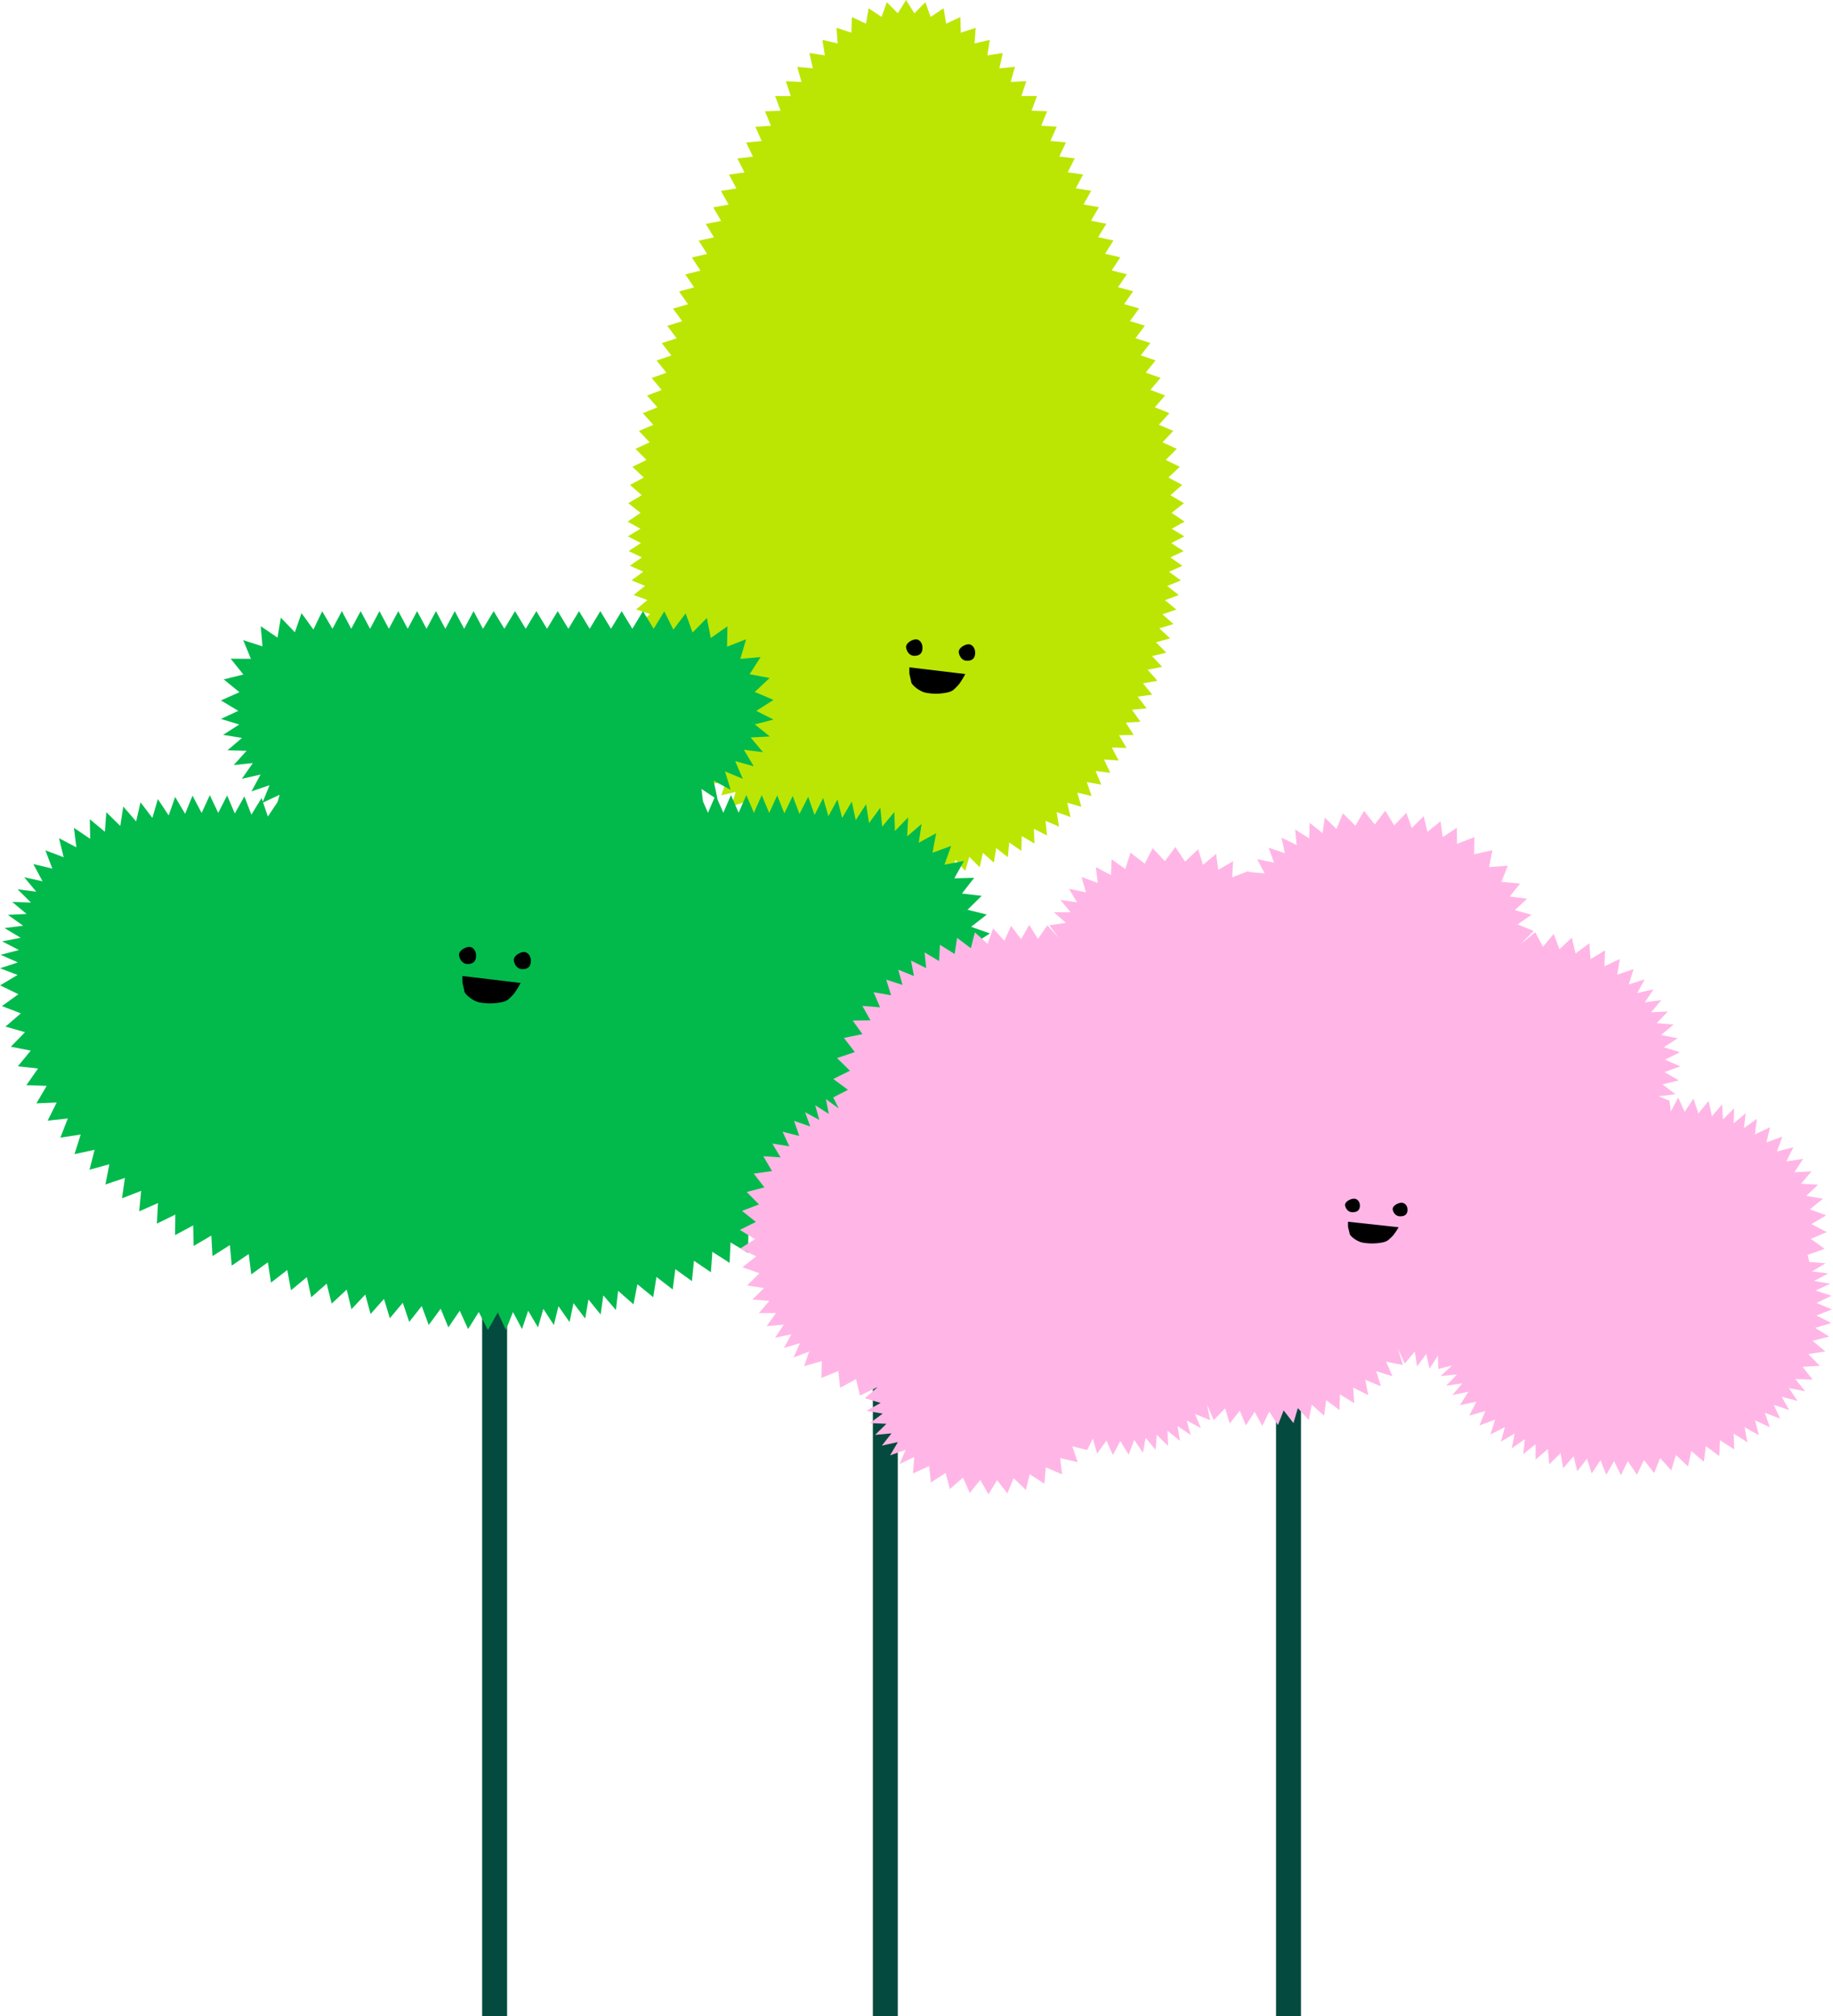<svg width="441" height="485" viewBox="0 0 441 485" fill="none" xmlns="http://www.w3.org/2000/svg">
<path d="M213 127L213 485" stroke="#054A3E" stroke-width="6"/>
<path d="M285 125.469L281.908 127.193L284.938 129.021L281.795 130.643L284.764 132.563L281.569 134.087L284.482 136.1L281.246 137.527L284.097 139.621L280.815 140.951L283.605 143.132L280.292 144.37L283.015 146.628L279.662 147.763L282.318 150.103L278.933 151.14L281.518 153.563L278.103 154.492L280.61 156.992L277.169 157.814L279.595 160.396L276.128 161.104L278.467 163.763L274.979 164.359L277.226 167.095L273.718 167.562L275.862 170.38L272.338 170.719L274.379 173.614L270.846 173.819L272.764 176.792L269.226 176.848L271.021 179.902L267.482 179.805L269.138 182.936L265.61 182.679L267.113 185.883L263.6 185.451L264.944 188.732L261.462 188.116L262.631 191.463L259.185 190.662L260.164 194.065L256.769 193.074L257.554 196.529L254.221 195.333L254.795 198.829L251.544 197.438L251.897 200.959L248.744 199.363L248.872 202.9L245.821 201.103L245.723 204.645L242.8 202.653L242.472 206.18L239.677 203.998L239.123 207.499L236.477 205.143L235.703 208.603L233.21 206.087L232.221 209.486L229.887 206.827L228.697 210.163L226.523 207.371L225.144 210.636L223.128 207.725L221.574 210.908L219.708 207.894L217.995 211L216.287 207.894L214.426 210.908L212.882 207.72L210.856 210.625L209.497 207.355L207.313 210.143L206.138 206.801L203.795 209.455L202.826 206.046L200.323 208.546L199.569 205.086L196.913 207.427L196.385 203.926L193.579 206.087L193.277 202.556L190.344 204.532L190.272 200.99L187.21 202.771L187.364 199.234L184.2 200.815L184.579 197.294L181.323 198.675L181.918 195.184L178.579 196.36L179.379 192.91L175.985 193.896L176.98 190.498L173.528 191.293L174.708 187.951L171.226 188.562L172.574 185.287L169.062 185.724L170.569 182.52L167.041 182.787L168.692 179.656L165.159 179.759L166.949 176.704L163.41 176.663L165.323 173.686L161.79 173.496L163.821 170.596L160.297 170.272L162.431 167.449L158.923 166.997L161.159 164.256L157.667 163.681L159.995 161.017L156.528 160.324L158.938 157.737L155.497 156.936L157.99 154.426L154.569 153.512L157.144 151.084L153.754 150.067L156.4 147.716L153.041 146.597L155.754 144.328L152.431 143.112L155.21 140.92L151.928 139.606L154.774 137.501L151.528 136.084L154.436 134.067L151.236 132.553L154.205 130.628L151.056 129.016L154.087 127.188L151 125.469L154.113 123.359L151.159 121.033L154.4 119.119L151.564 116.639L154.887 114.873L152.149 112.286L155.533 110.633L152.877 107.959L156.303 106.403L153.718 103.662L157.18 102.189L154.651 99.391L158.149 97.99L155.677 95.146L159.2 93.811L156.785 90.921L160.328 89.648L157.964 86.717L161.528 85.506L159.215 82.534L162.8 81.379L160.533 78.37L164.133 77.272L161.913 74.228L165.533 73.191L163.364 70.111L166.995 69.125L164.872 66.014L168.523 65.091L166.451 61.944L170.113 61.076L168.092 57.894L171.769 57.088L169.805 53.874L173.497 53.13L171.59 49.88L175.292 49.208L173.446 45.923L177.164 45.322L175.385 42.001L179.113 41.477L177.405 38.115L181.144 37.679L179.513 34.28L183.262 33.931L181.723 30.497L185.482 30.251L184.046 26.77L187.81 26.642L186.487 23.11L190.256 23.12L189.072 19.543L192.831 19.707L191.81 16.083L195.559 16.432L194.733 12.756L198.451 13.326L197.867 9.604L201.533 10.446L201.256 6.689L204.831 7.869L204.949 4.102L208.354 5.693L208.979 1.981L212.097 4.081L213.359 0.529L216.01 3.193L217.995 0L219.985 3.193L222.636 0.534L223.897 4.081L227.02 1.981L227.641 5.698L231.051 4.102L231.164 7.869L234.738 6.694L234.462 10.446L238.128 9.604L237.544 13.326L241.262 12.756L240.436 16.432L244.185 16.078L243.159 19.707L246.918 19.537L245.733 23.115L249.497 23.105L248.179 26.632L251.938 26.755L250.503 30.235L254.256 30.471L252.718 33.911L256.467 34.255L254.841 37.653L258.579 38.089L256.872 41.446L260.595 41.97L258.815 45.291L262.533 45.892L260.687 49.177L264.39 49.844L262.482 53.094L266.174 53.833L264.205 57.052L267.882 57.852L265.867 61.035L269.528 61.903L267.456 65.049L271.108 65.973L268.985 69.089L272.621 70.07L270.446 73.15L274.067 74.192L271.851 77.236L275.451 78.335L273.185 81.348L276.769 82.503L274.456 85.475L278.02 86.686L275.661 89.623L279.205 90.896L276.79 93.791L280.308 95.126L277.841 97.975L281.338 99.376L278.815 102.174L282.277 103.652L279.692 106.393L283.118 107.959L280.461 110.628L283.846 112.281L281.108 114.868L284.431 116.639L281.595 119.119L284.836 121.033L281.877 123.364L285 125.469Z" fill="#BBE603"/>
<path d="M221.944 155.792C221.944 156.871 221.51 157.766 219.972 157.749C218.885 157.749 218.197 156.854 218.001 155.792C217.839 154.937 218.908 154.07 219.972 153.835C221.198 153.542 221.944 154.684 221.944 155.792Z" fill="black"/>
<path d="M234.615 156.98C234.615 158.062 234.181 158.96 232.643 158.937C231.555 158.937 230.873 158.045 230.671 156.98C230.514 156.122 231.579 155.253 232.643 155.017C233.869 154.746 234.615 155.892 234.615 156.98Z" fill="black"/>
<path d="M218.777 160.522L232.239 162.13C232.239 162.13 231.092 164.343 230.318 165.041C229.543 165.74 229.36 166.346 227.496 166.649C225.963 166.931 224.393 166.931 222.861 166.649C221.14 166.387 219.305 164.651 219.247 164.133C219.19 163.615 218.76 162.223 218.777 161.873C218.794 161.524 218.777 160.522 218.777 160.522Z" fill="black"/>
<path d="M119 302L119 485" stroke="#054A3E" stroke-width="6"/>
<path d="M70.411 196.26L67.07 192.494L64.444 196.409L62.936 191.942L60.48 195.963L58.795 191.56L56.495 195.666L54.647 191.333L52.502 195.531L50.478 191.277L48.51 195.552L46.316 191.39L44.539 195.751L42.139 191.695L40.582 196.14L37.977 192.211L36.66 196.742L33.808 192.976L32.753 197.577L29.66 194.009L28.938 198.674L25.575 195.361L25.235 200.069L21.604 197.053L21.703 201.774L17.789 199.127L18.376 203.813L14.193 201.619L15.325 206.206L10.908 204.528L12.593 208.938L8.006 207.827L10.236 211.989L5.819 211.012L8.728 214.481L4.24 213.914L7.447 217.1L2.931 216.944L6.399 219.839L1.883 220.059L5.578 222.671L1.09 223.237L4.962 225.566L0.524 226.436L4.545 228.518L0.163 229.664L4.304 231.498L0 232.899L4.226 234.513L0.028 237.012L4.424 239.15L0.46 242.002L5.019 243.751L1.317 246.936L6.017 248.281L2.605 251.778L7.397 252.712L4.29 256.485L9.146 257.023L6.35 261.03L11.234 261.193L8.756 265.397L13.633 265.192L11.46 269.567L16.316 269.036L14.518 273.651L19.417 272.894L17.916 277.615L22.758 276.567L21.54 281.367L26.311 280.043L25.363 284.906L30.056 283.335L29.348 288.24L33.963 286.449L33.482 291.376L38.012 289.38L37.743 294.328L42.189 292.147L42.111 297.102L46.478 294.759L46.578 299.707L50.846 297.202L51.122 302.142L55.305 299.488L55.751 304.422L59.843 301.633L60.444 306.545L64.444 303.629L65.201 308.52L69.109 305.484L70.015 310.354L73.83 307.197L74.878 312.038L78.601 308.768L79.79 313.574L83.415 310.198L84.554 314.912L87.881 311.387L89.156 316.066L92.383 312.442L93.792 317.085L96.906 313.369L98.457 317.97L101.458 314.162L103.15 318.706L106.024 314.799L107.871 319.287L110.611 315.28L112.614 319.697L115.191 315.585L117.385 319.91L119.771 315.698L121.717 319.91L123.423 315.592L125.589 319.697L127.069 315.295L129.44 319.294L130.721 314.827L133.255 318.721L134.36 314.204L137.035 318.006L137.977 313.454L140.787 317.156L141.58 312.576L144.503 316.186L145.155 311.585L148.184 315.111L148.708 310.495L152.41 313.737L153.352 308.91L157.16 312.024L157.939 307.161L161.846 310.163L162.476 305.278L166.468 308.159L166.964 303.261L171.034 306.029L171.388 301.116L175.536 303.763L175.755 298.844L179.974 301.378L180.059 296.458L184.349 298.872L184.299 293.952L188.299 296.465L187.782 291.765L191.845 294.186L191.215 289.5L195.335 291.829L194.599 287.157L198.768 289.38L197.919 284.729L202.145 286.853L201.168 282.223L205.45 284.226L204.353 279.632L208.685 281.522L207.461 276.95L211.849 278.712L210.483 274.189L214.667 276.065L212.918 271.825L217.151 273.587L215.29 269.397L219.572 271.032L217.576 266.905L221.908 268.406L219.785 264.343L224.166 265.695L221.901 261.709L226.325 262.898L223.904 259.005L228.378 260.01L225.794 256.223L230.303 257.037L227.55 253.378L231.995 254.142L228.973 250.794L233.453 251.353L230.268 248.154L234.77 248.479L231.415 245.457L235.924 245.52L232.392 242.71L236.901 242.484L233.192 239.921L237.672 239.383L233.779 237.097L238.21 236.219L234.147 234.244L238.486 233.005L234.275 231.384L238.486 229.105L234.126 227.123L238.154 224.532L233.645 222.933L237.417 219.981L232.774 218.841L236.186 215.486L231.436 214.927L234.374 211.154L229.596 211.274L231.924 207.098L227.224 207.982L228.845 203.48L224.35 205.116L225.235 200.415L221.045 202.709L221.724 198.193L218.256 201.173L218.496 196.607L215.311 199.884L215.176 195.312L212.246 198.83L211.793 194.278L209.089 197.973L208.374 193.45L205.875 197.287L204.934 192.806L202.605 196.749L201.486 192.31L199.306 196.331L198.039 191.935L195.979 196.027L194.443 191.659L192.348 195.786L190.713 191.461L188.709 195.63L186.989 191.333L185.057 195.538L183.273 191.263L181.383 195.496L179.564 191.241L177.709 195.489L175.862 191.241L174.028 195.496L172.16 191.256L170.333 195.51L168.472 191.27L164.508 193.273L169.321 194.391L168.769 189.783L172.648 192.332L171.699 187.787L175.784 189.981L174.432 185.55L178.707 187.334L176.881 183.073L181.348 184.326L178.969 180.347L183.57 180.935L180.59 177.389L185.22 177.155L181.61 174.246L186.097 173.078L181.956 170.989L186.104 168.356L181.588 166.438L185.17 163.083L180.35 162.177L182.997 158.05L178.12 158.474L179.5 153.774L174.927 155.544L175.019 150.645L171.006 153.463L170.064 148.649L166.624 152.146L164.953 147.531L162.002 151.452L159.821 147.05L157.259 151.247L154.697 147L152.134 151.247L149.565 147L147.002 151.247L144.433 147L141.87 151.247L139.308 147L136.745 151.247L134.176 147L131.613 151.247L129.044 147L126.481 151.247L123.912 147L121.342 151.247L118.772 147L116.203 151.247L113.938 147L111.673 151.247L109.415 147L107.149 151.247L104.884 147L102.619 151.247L100.354 147L98.089 151.247L95.824 147L93.558 151.247L91.293 147L89.035 151.247L86.77 147L84.505 151.247L82.247 147L79.989 151.247L77.518 147.042L75.402 151.431L72.542 147.481L70.942 152.082L67.558 148.571L66.766 153.371L62.738 150.631L63.142 155.473L58.519 153.98L60.359 158.474L55.504 158.446L58.547 162.247L53.826 163.422L57.606 166.502L53.154 168.477L57.33 170.989L53.147 172.922L57.556 174.274L53.67 176.759L58.222 177.495L54.718 180.482L59.319 180.595L56.24 184.021L60.827 183.547L58.194 187.327L62.688 186.308L60.501 190.364L64.855 188.863L63.113 193.124L67.282 191.178L66.001 195.602L70.411 196.26Z" fill="#02BA4C"/>
<path d="M114.545 229.848C114.545 230.97 114.094 231.901 112.494 231.884C111.363 231.884 110.647 230.952 110.443 229.848C110.274 228.958 111.387 228.056 112.494 227.812C113.769 227.507 114.545 228.695 114.545 229.848Z" fill="black"/>
<path d="M127.724 231.084C127.724 232.21 127.273 233.144 125.673 233.12C124.542 233.12 123.832 232.192 123.621 231.084C123.459 230.192 124.566 229.287 125.673 229.042C126.948 228.76 127.724 229.952 127.724 231.084Z" fill="black"/>
<path d="M111.251 234.768L125.254 236.439C125.254 236.439 124.061 238.741 123.255 239.468C122.45 240.195 122.259 240.825 120.32 241.14C118.726 241.434 117.093 241.434 115.499 241.14C113.709 240.867 111.799 239.062 111.74 238.523C111.68 237.984 111.233 236.536 111.251 236.173C111.268 235.809 111.251 234.768 111.251 234.768Z" fill="black"/>
<path d="M310 280.723L310 485" stroke="#054A3E" stroke-width="6"/>
<path d="M434.879 301.862L438.996 300.385L435.66 297.994L439.501 296.367L435.826 294.441L439.371 292.32L435.426 290.9L438.602 288.335L434.552 287.656L437.427 284.967L433.315 284.737L435.826 281.757L431.715 281.964L433.832 278.743L429.77 279.371L431.481 275.953L427.517 276.969L428.816 273.399L424.988 274.791L425.874 271.12L422.224 272.866L422.698 269.128L419.566 271.362L420.015 267.764L417.091 270.211L417.221 266.597L414.525 269.251L414.334 265.637L411.878 268.482L411.066 264.829L408.623 267.82L407.429 264.25L405.317 267.444L403.742 264.003L401.982 267.365L401.68 264.772L399.058 263.712L403.108 263.201L399.957 260.832L403.908 259.889L400.468 257.88L404.271 256.505L400.591 254.894L404.179 253.103L400.308 251.902L403.631 249.736L399.631 248.961L402.659 246.452L398.584 246.104L401.28 243.298L397.255 243.483L399.692 240.559L395.71 241.103L397.821 237.971L393.913 238.864L395.685 235.569L391.888 236.793L393.008 233.099L389.081 234.458L389.728 230.669L385.992 232.42L386.17 228.592L382.674 230.72L382.379 226.897L379.062 229.339L378.163 225.539L375.19 228.317L373.805 224.647L371.214 227.728L369.368 224.226L365.872 227.088L368.974 223.939L365.127 222.351L368.482 220.022L364.438 218.927L367.398 216.188L363.226 215.633L365.724 212.534L361.225 212.113L362.77 208.235L358.265 208.555L359.053 204.497L354.664 205.49L354.732 201.37L350.559 202.959L350.516 199.109L347.088 201.359L346.596 197.531L343.438 200.091L342.521 196.33L339.659 199.165L338.348 195.505L335.425 198.53L333.277 195L330.753 198.317L328.175 195.039L326.1 198.609L323.097 195.64L321.534 199.417L318.727 196.656L318.185 200.388L315.084 197.907L314.979 201.674L311.594 199.518L311.963 203.268L308.326 201.483L309.12 205.215L305.211 203.902L306.516 207.505L302.46 206.658L304.257 210.082L300.115 209.711L300.891 213.792L300.386 209.52L296.466 211.013L296.669 207.146L293.099 209.245L292.576 205.4L289.431 208.01L288.249 204.289L285.122 207.253L282.784 203.739L280.254 207.14L277.324 204.02L275.417 207.747L271.982 205.081L270.739 209.032L267.422 206.669L267.292 210.508L263.655 208.566L264.11 212.383L260.202 210.94L261.285 214.65L257.186 213.797L259.125 217.036L255.124 216.48L257.574 219.416L253.53 219.427L256.454 221.975L252.46 222.57L254.921 225.865L251.992 222.57L249.714 225.842L247.622 222.469L245.665 225.91L243.258 222.716L241.64 226.302L238.938 223.311L237.602 227.021L234.549 224.276L233.577 228.087L230.272 225.601L229.675 229.468L226.142 227.262L225.927 231.163L222.449 229.103L222.831 232.869L219.187 231.062L219.889 234.783L216.104 233.245L217.132 236.905L213.223 235.653L214.387 239.403L210.183 238.673L211.74 242.304L207.481 241.956L209.426 245.431L205.155 245.476L207.487 248.748L203.043 249.657L205.653 253.059L201.388 254.507L204.484 257.549L200.483 259.53L204.016 262.146L200.458 263.975L201.8 266.63L198.704 264.374L199.4 267.932L196.144 265.867L197.104 269.38L193.701 267.523L194.932 270.963L191.048 269.616L192.291 273.231L188.285 272.232L189.903 275.717L185.81 275.072L187.792 278.4L183.65 278.12L185.736 281.689L181.354 282.307L183.909 285.613L179.643 286.713L182.61 289.71L178.523 291.265L181.859 293.925L178 295.833L181.644 298.062L178.043 300.341L181.933 302.187L178.622 304.82L182.714 306.268L179.742 309.209L183.822 309.837L180.991 312.593L185.121 312.891L182.561 315.86L186.703 315.826L184.444 318.992L188.568 318.621L186.481 321.776L190.414 320.928L188.605 324.223L192.451 323.095L190.937 326.507L194.667 325.104L193.461 328.618L197.707 327.394L197.627 331.458L201.683 329.78L202.133 333.821L205.948 331.722L206.902 335.69L211.18 333.619L208.072 336.318L211.875 337.463L208.447 339.349L212.38 340.023L209.266 342.313L213.26 342.481L210.534 345.147L214.497 344.771L212.165 347.718L216.036 346.865L214.147 350.064L217.87 348.768L216.424 352.158L219.957 350.468L219.649 354.431L223.551 352.657L223.945 356.614L227.496 354.313L228.536 358.169L231.687 355.424L233.312 359.112L235.848 355.986L237.824 359.432L239.885 356.025L242.354 359.202L243.88 355.565L246.816 358.388L247.739 354.588L251.265 356.9L251.604 352.949L255.531 354.65L255.063 350.71L259.273 351.703L257.993 347.914L261.581 348.768L262.922 346.034L263.956 349.654L266.197 346.522L267.748 349.985L269.539 346.618L271.539 349.884L272.881 346.348L274.973 349.435L275.632 345.855L278.032 348.751L278.315 345.13L281.011 347.802L280.9 344.171L283.873 346.584L283.307 343.014L286.477 345.175L285.51 341.679L288.914 343.508L287.517 340.135L291.142 341.583L290.385 337.806L292.01 341.594L294.748 338.76L295.856 342.403L298.269 339.332L299.764 342.857L301.851 339.591L303.691 342.975L305.378 339.551L307.458 342.79L308.83 339.254L311.194 342.318L312.246 338.693L314.874 341.578L315.601 337.884L318.573 340.539L319.053 336.773L322.266 339.181L322.383 335.392L325.817 337.536L325.559 333.753L329.19 335.594L328.476 331.896L332.224 333.456L331.116 329.836L335.019 331.037L333.492 327.546L337.517 328.337L336.342 324.425L337.973 327.978L340.379 325.093L340.927 328.685L343.143 325.677L343.912 329.229L345.937 326.109L346.054 329.308L349.371 328.421L346.608 330.986L350.528 330.616L347.937 333.321L351.827 332.737L349.414 335.578L353.261 334.775L351.242 337.997L355.206 337.172L353.477 340.528L357.354 339.405L355.932 342.88L359.693 341.482L358.579 345.046L362.062 343.273L361.084 346.797L364.413 344.794L363.712 348.375L366.881 346.169L366.451 349.783L369.442 347.381L369.454 351.08L372.415 348.549L372.722 352.242L375.467 349.52L376.064 353.179L378.6 350.289L379.468 353.903L381.8 350.861L382.951 354.42L385.056 351.248L386.459 354.728L388.337 351.439L389.98 354.835L391.623 351.445L393.821 354.717L395.525 351.209L397.975 354.33L399.397 350.715L402.08 353.673L403.219 349.974L406.13 352.747L406.899 349.009L409.934 351.619L410.407 347.841L413.639 350.244L413.817 346.444L417.233 348.627L417.104 344.827L420.409 346.932L419.732 343.306L423.178 345.209L422.237 341.639L425.819 343.318L424.6 339.815L428.311 341.258L426.742 337.918L430.472 339.192L428.65 335.965L432.472 336.992L430.392 333.894L434.288 334.657L431.955 331.71L436.116 331.851L433.672 328.775L437.827 328.533L435.051 325.705L439.156 325.07L436.079 322.517L440.085 321.501L436.719 319.413L440.59 318.24L437.026 316.432L440.769 314.956L437.057 313.424L440.652 311.678L436.817 310.421L440.307 308.793L436.454 308.114L439.845 306.307L435.956 305.824L439.236 303.854L435.322 303.551L434.879 301.862Z" fill="#FFB6E6"/>
<path d="M327.181 289.973C327.181 290.863 326.788 291.601 325.398 291.587C324.414 291.587 323.792 290.849 323.614 289.973C323.468 289.268 324.435 288.553 325.398 288.359C326.506 288.117 327.181 289.059 327.181 289.973Z" fill="black"/>
<path d="M338.64 290.953C338.64 291.846 338.247 292.586 336.856 292.568C335.873 292.568 335.256 291.832 335.072 290.953C334.931 290.246 335.894 289.529 336.856 289.334C337.965 289.111 338.64 290.056 338.64 290.953Z" fill="black"/>
<path d="M324.316 293.874L336.491 295.2C336.491 295.2 335.453 297.025 334.753 297.601C334.053 298.177 333.887 298.677 332.201 298.927C330.815 299.16 329.395 299.16 328.009 298.927C326.453 298.71 324.793 297.279 324.741 296.852C324.689 296.424 324.3 295.276 324.316 294.988C324.331 294.7 324.316 293.874 324.316 293.874Z" fill="black"/>
</svg>
